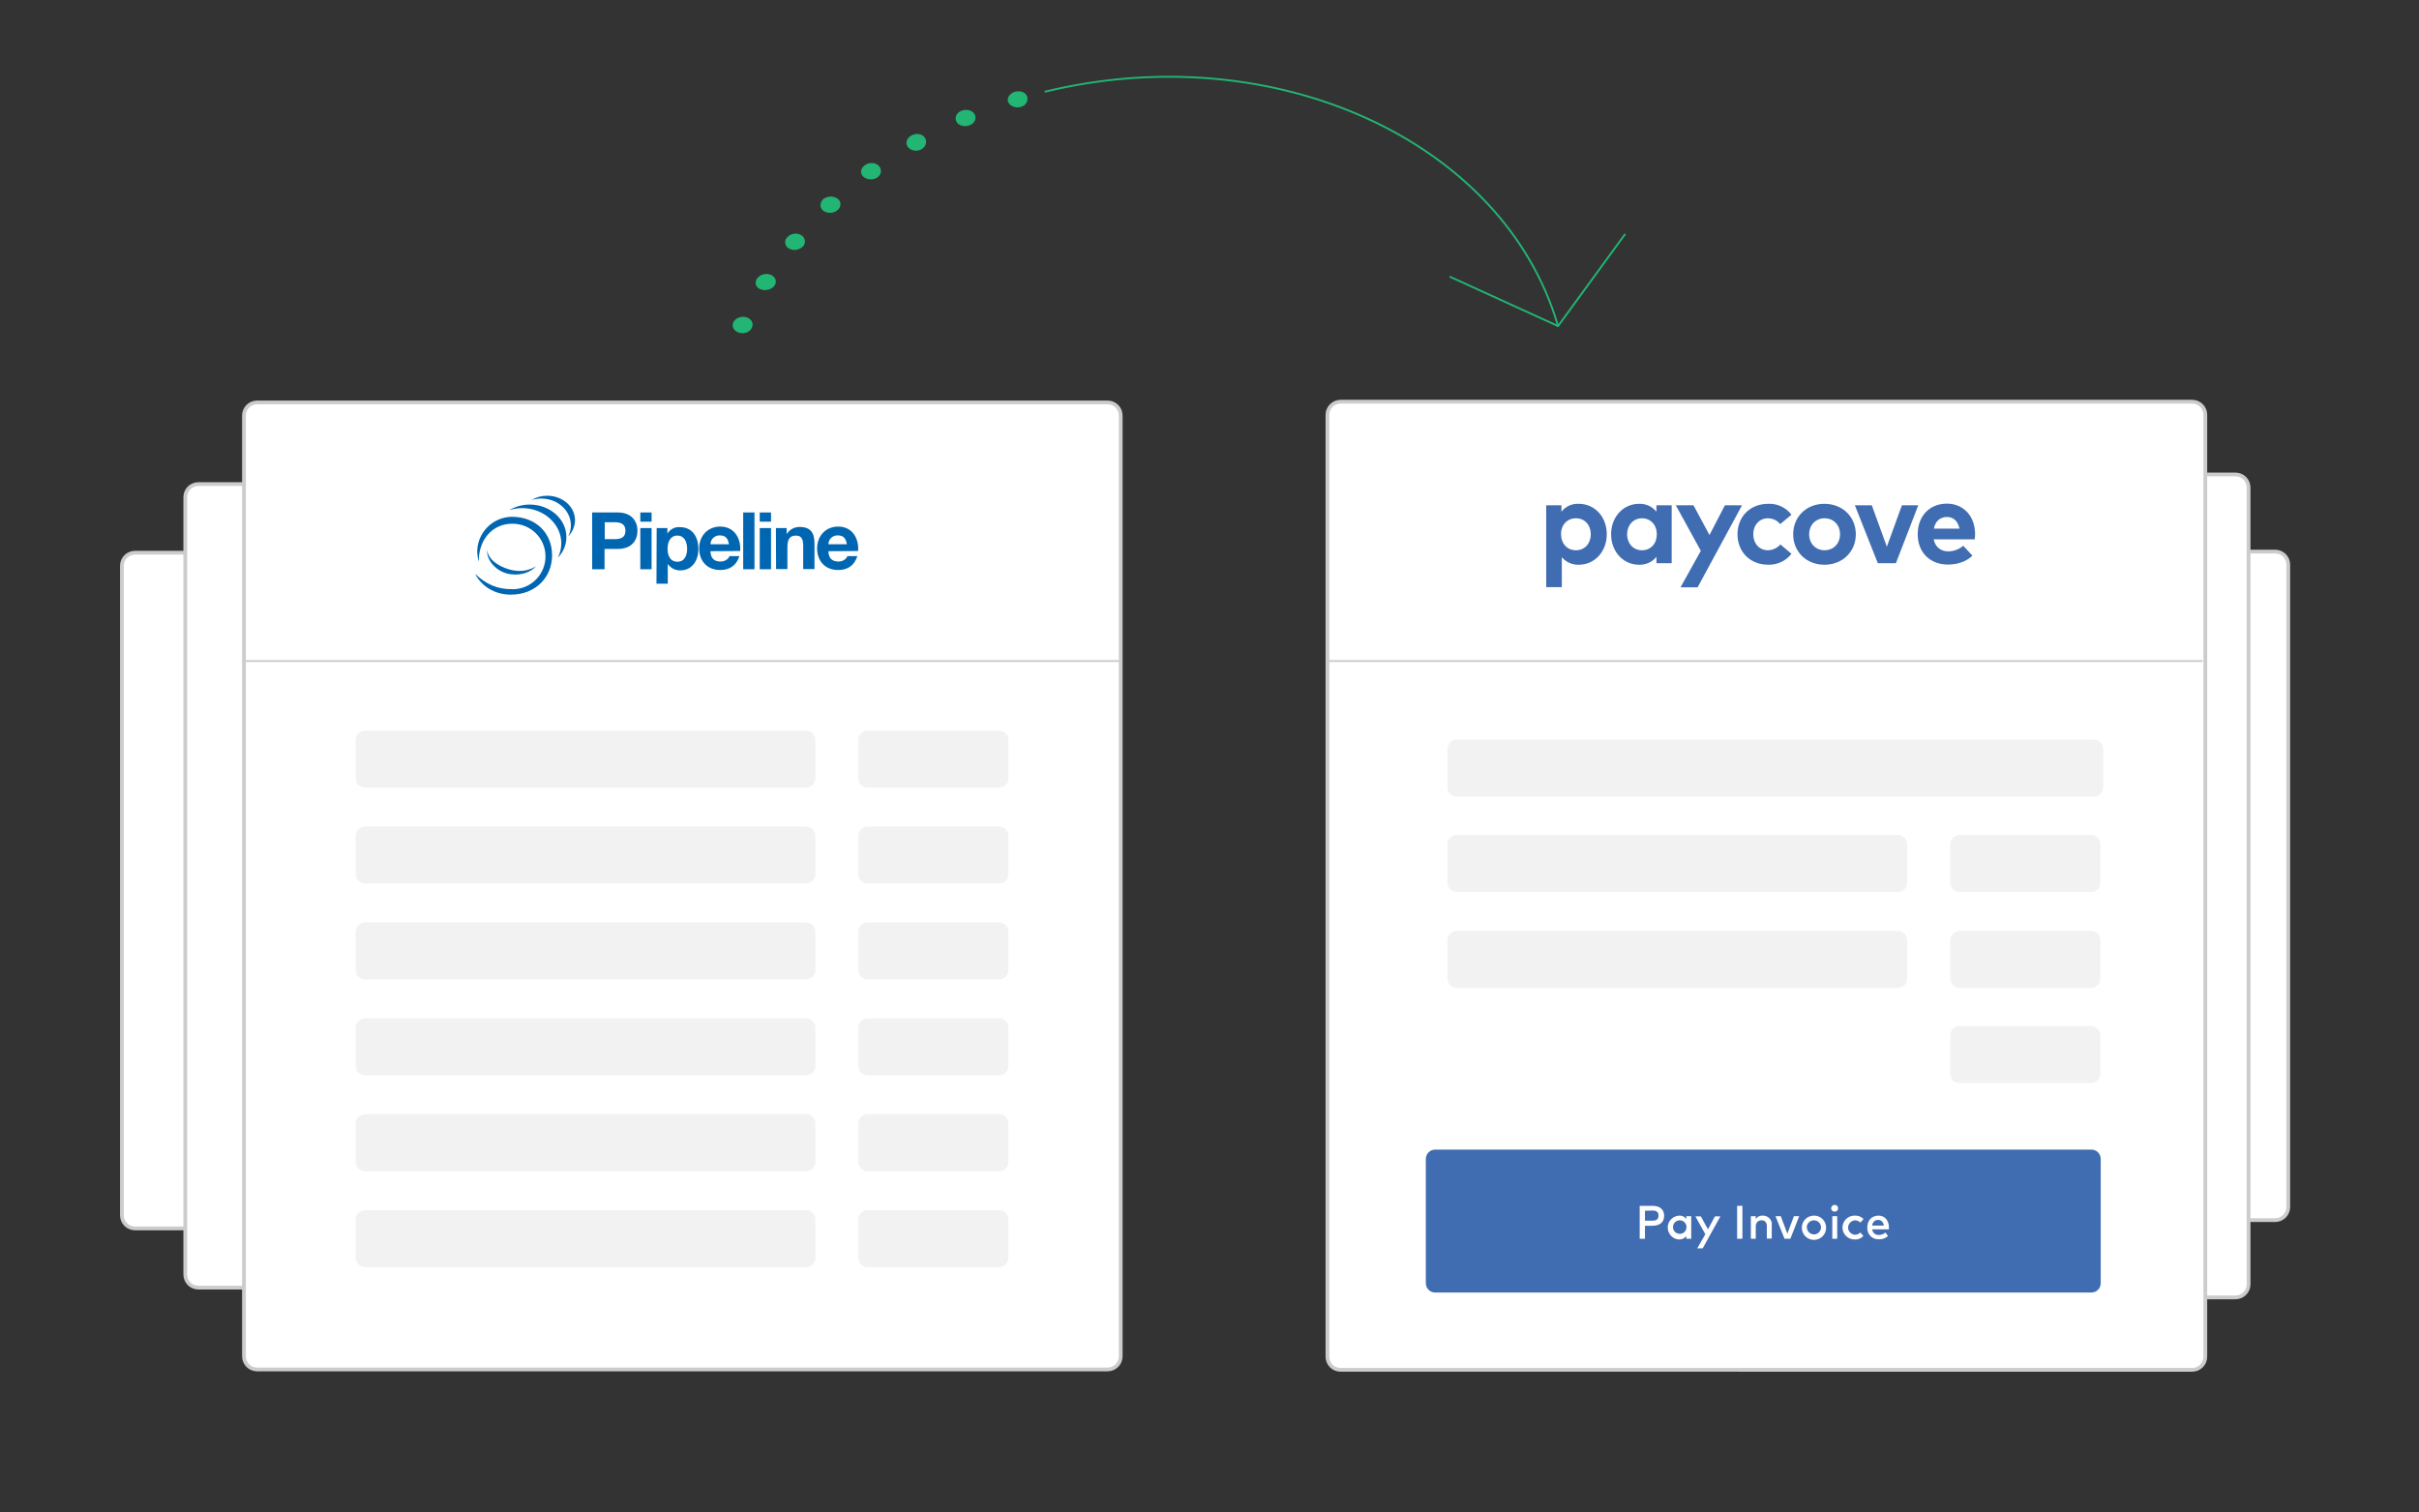 <?xml version="1.0" encoding="utf-8"?>
<!-- Generator: Adobe Illustrator 26.0.3, SVG Export Plug-In . SVG Version: 6.00 Build 0)  -->
<svg version="1.1" id="Layer_1" xmlns="http://www.w3.org/2000/svg" xmlns:xlink="http://www.w3.org/1999/xlink" x="0px" y="0px"
	 viewBox="0 0 1286 804" style="enable-background:new 0 0 1286 804;" xml:space="preserve">
<rect x="0" y="0" width="1286" height="804" fill="#333333" stroke="none"/>
<style type="text/css">
	.st0{fill:#FFFFFF;}
	.st1{fill:none;stroke:#CCCCCC;stroke-width:2;stroke-miterlimit:10;}
	.st2{fill:none;stroke:#CCCCCC;stroke-miterlimit:10;}
	.st3{fill:#F2F2F2;}
	.st4{fill:#406DB1;}
	.st5{fill:none;}
	.st6{fill:#22B573;}
	.st7{fill:none;stroke:#22B573;stroke-miterlimit:10;}
	.st8{fill:#0066B2;}
</style>
<path class="st0" d="M901.3,293.3h308.2c3.9,0,7,3.1,7,7v341.5c0,3.9-3.1,7-7,7H901.3c-3.9,0-7-3.1-7-7V300.3
	C894.3,296.4,897.4,293.3,901.3,293.3z"/>
<path class="st1" d="M901.3,293.3h308.2c3.9,0,7,3.1,7,7v341.5c0,3.9-3.1,7-7,7H901.3c-3.9,0-7-3.1-7-7V300.3
	C894.3,296.4,897.4,293.3,901.3,293.3z"/>
<path class="st0" d="M805.8,252.3h382.6c3.9,0,7,3.1,7,7v423.6c0,3.9-3.1,7-7,7H805.8c-3.9,0-7-3.1-7-7V259.3
	C798.8,255.4,802,252.3,805.8,252.3z"/>
<path class="st1" d="M805.8,252.3h382.6c3.9,0,7,3.1,7,7v423.6c0,3.9-3.1,7-7,7H805.8c-3.9,0-7-3.1-7-7V259.3
	C798.8,255.4,802,252.3,805.8,252.3z"/>
<path class="st0" d="M71.8,293.9h311.7c3.9,0,7,3.1,7,7v345.3c0,3.9-3.1,7-7,7H71.8c-3.9,0-7-3.1-7-7V300.9
	C64.8,297,67.9,293.9,71.8,293.9z"/>
<path class="st1" d="M71.8,293.9h311.7c3.9,0,7,3.1,7,7v345.3c0,3.9-3.1,7-7,7H71.8c-3.9,0-7-3.1-7-7V300.9
	C64.8,297,67.9,293.9,71.8,293.9z"/>
<path class="st0" d="M105.5,257.4h373.4c3.9,0,7,3.1,7,7v413.3c0,3.9-3.1,7-7,7H105.5c-3.9,0-7-3.1-7-7V264.4
	C98.5,260.5,101.6,257.4,105.5,257.4z"/>
<path class="st1" d="M105.5,257.4h373.4c3.9,0,7,3.1,7,7v413.3c0,3.9-3.1,7-7,7H105.5c-3.9,0-7-3.1-7-7V264.4
	C98.5,260.5,101.6,257.4,105.5,257.4z"/>
<path class="st0" d="M595.8,721.2c0,3.9-3.1,7-7,7H136.7c-3.9,0-7-3.1-7-7V221c0-3.9,3.1-7,7-7h452.1c3.9,0,7,3.1,7,7V721.2
	L595.8,721.2z"/>
<path class="st1" d="M595.8,721.2c0,3.9-3.1,7-7,7H136.7c-3.9,0-7-3.1-7-7V221c0-3.9,3.1-7,7-7h452.1c3.9,0,7,3.1,7,7V721.2
	L595.8,721.2z"/>
<line class="st2" x1="595" y1="351.5" x2="130" y2="351.5"/>
<path class="st0" d="M712.7,213.6h452.7c3.9,0,7,3.1,7,7v500.8c0,3.9-3.1,7-7,7H712.7c-3.9,0-7-3.1-7-7V220.6
	C705.7,216.8,708.8,213.6,712.7,213.6z"/>
<path class="st1" d="M712.7,213.6h452.7c3.9,0,7,3.1,7,7v500.8c0,3.9-3.1,7-7,7H712.7c-3.9,0-7-3.1-7-7V220.6
	C705.7,216.8,708.8,213.6,712.7,213.6z"/>
<line class="st2" x1="1171" y1="351.5" x2="706" y2="351.5"/>
<path class="st3" d="M774.5,393.3h338.6c2.8,0,5,2.2,5,5v20.3c0,2.8-2.2,5-5,5H774.5c-2.8,0-5-2.2-5-5v-20.3
	C769.5,395.6,771.8,393.3,774.5,393.3z"/>
<path class="st3" d="M774.5,444h234.4c2.8,0,5,2.2,5,5v20.3c0,2.8-2.2,5-5,5H774.5c-2.8,0-5-2.2-5-5V449
	C769.5,446.2,771.8,444,774.5,444z"/>
<path class="st3" d="M1041.8,444h69.8c2.8,0,5,2.2,5,5v20.3c0,2.8-2.2,5-5,5h-69.8c-2.8,0-5-2.2-5-5V449
	C1036.8,446.2,1039,444,1041.8,444z"/>
<path class="st3" d="M774.5,495h234.4c2.8,0,5,2.2,5,5v20.3c0,2.8-2.2,5-5,5H774.5c-2.8,0-5-2.2-5-5V500
	C769.5,497.3,771.8,495,774.5,495z"/>
<path class="st3" d="M1041.8,495h69.8c2.8,0,5,2.2,5,5v20.3c0,2.8-2.2,5-5,5h-69.8c-2.8,0-5-2.2-5-5V500
	C1036.8,497.3,1039,495,1041.8,495z"/>
<path class="st3" d="M194.1,388.5h234.4c2.8,0,5,2.2,5,5v20.3c0,2.8-2.2,5-5,5H194.1c-2.8,0-5-2.2-5-5v-20.3
	C189.1,390.7,191.3,388.5,194.1,388.5z"/>
<path class="st3" d="M461.3,388.5h69.8c2.8,0,5,2.2,5,5v20.3c0,2.8-2.2,5-5,5h-69.8c-2.8,0-5-2.2-5-5v-20.3
	C456.3,390.7,458.5,388.5,461.3,388.5z"/>
<path class="st3" d="M194.1,439.5h234.4c2.8,0,5,2.2,5,5v20.3c0,2.8-2.2,5-5,5H194.1c-2.8,0-5-2.2-5-5v-20.3
	C189.1,441.8,191.3,439.5,194.1,439.5z"/>
<path class="st3" d="M461.3,439.5h69.8c2.8,0,5,2.2,5,5v20.3c0,2.8-2.2,5-5,5h-69.8c-2.8,0-5-2.2-5-5v-20.3
	C456.3,441.8,458.5,439.5,461.3,439.5z"/>
<path class="st3" d="M194.1,490.5h234.4c2.8,0,5,2.2,5,5v20.3c0,2.8-2.2,5-5,5H194.1c-2.8,0-5-2.2-5-5v-20.3
	C189.1,492.7,191.3,490.5,194.1,490.5z"/>
<path class="st3" d="M461.3,490.5h69.8c2.8,0,5,2.2,5,5v20.3c0,2.8-2.2,5-5,5h-69.8c-2.8,0-5-2.2-5-5v-20.3
	C456.3,492.7,458.5,490.5,461.3,490.5z"/>
<path class="st3" d="M194.1,541.5h234.4c2.8,0,5,2.2,5,5v20.3c0,2.8-2.2,5-5,5H194.1c-2.8,0-5-2.2-5-5v-20.3
	C189.1,543.8,191.3,541.5,194.1,541.5z"/>
<path class="st3" d="M461.3,541.5h69.8c2.8,0,5,2.2,5,5v20.3c0,2.8-2.2,5-5,5h-69.8c-2.8,0-5-2.2-5-5v-20.3
	C456.3,543.8,458.5,541.5,461.3,541.5z"/>
<path class="st3" d="M194.1,592.5h234.4c2.8,0,5,2.2,5,5v20.3c0,2.8-2.2,5-5,5H194.1c-2.8,0-5-2.2-5-5v-20.3
	C189.1,594.7,191.3,592.5,194.1,592.5z"/>
<path class="st3" d="M461.3,592.5h69.8c2.8,0,5,2.2,5,5v20.3c0,2.8-2.2,5-5,5h-69.8c-2.8,0-5-2.2-5-5v-20.3
	C456.3,594.7,458.5,592.5,461.3,592.5z"/>
<path class="st3" d="M194.1,643.5h234.4c2.8,0,5,2.2,5,5v20.3c0,2.8-2.2,5-5,5H194.1c-2.8,0-5-2.2-5-5v-20.3
	C189.1,645.8,191.3,643.5,194.1,643.5z"/>
<path class="st3" d="M461.3,643.5h69.8c2.8,0,5,2.2,5,5v20.3c0,2.8-2.2,5-5,5h-69.8c-2.8,0-5-2.2-5-5v-20.3
	C456.3,645.8,458.5,643.5,461.3,643.5z"/>
<path class="st3" d="M1041.8,545.6h69.8c2.8,0,5,2.2,5,5v20.3c0,2.8-2.2,5-5,5h-69.8c-2.8,0-5-2.2-5-5v-20.3
	C1036.8,547.8,1039,545.6,1041.8,545.6z"/>
<path class="st4" d="M763,611.3h348.8c2.8,0,5,2.2,5,5v66c0,2.8-2.2,5-5,5H763c-2.8,0-5-2.2-5-5v-66
	C758,613.5,760.2,611.3,763,611.3z"/>
<path class="st0" d="M874.5,651.8v6.9h-2.8v-17.5h6.8c4,0,6.2,2,6.2,5.3s-2.2,5.3-6.2,5.3L874.5,651.8L874.5,651.8z M874.5,643.8
	v5.3h3.9c2.3,0,3.3-0.8,3.3-2.7s-1-2.7-3.3-2.7L874.5,643.8L874.5,643.8z"/>
<path class="st0" d="M899.1,658.7h-2.6v-1.4c-0.9,1.2-2.3,1.8-3.8,1.8c-3.5-0.1-6.2-3.1-6.1-6.6c0.1-3.3,2.8-5.9,6.1-6.1
	c1.5-0.1,2.9,0.6,3.8,1.8v-1.5h2.6V658.7L899.1,658.7z M889.4,652.7c0.1,2,1.8,3.5,3.8,3.4c2-0.1,3.5-1.8,3.4-3.8
	c-0.1-1.9-1.7-3.4-3.6-3.4c-2,0-3.6,1.6-3.6,3.6C889.4,652.5,889.4,652.6,889.4,652.7L889.4,652.7z"/>
<path class="st0" d="M905.2,663.8h-2.9l4.3-7.5l-5.3-9.5h2.9l3.8,6.9l3.7-6.9h2.9L905.2,663.8z"/>
<path class="st0" d="M926.3,658.7h-2.8v-17.5h2.8V658.7L926.3,658.7z"/>
<path class="st0" d="M941.9,651.1v7.5h-2.6V652c0-2-1-3.1-2.8-3.1c-1.7-0.1-3,1.2-3.1,2.9c0,0.1,0,0.2,0,0.3v6.6h-2.6v-12h2.6v1.5
	c0.8-1.2,2.2-1.9,3.7-1.8c2.5-0.1,4.7,1.8,4.9,4.4C941.9,650.9,941.9,651,941.9,651.1z"/>
<path class="st0" d="M951.8,658.7h-3.1l-4.8-12h2.8l3.5,9.3l3.5-9.3h2.8L951.8,658.7z"/>
<path class="st0" d="M970.8,652.7c0.1,3.6-2.7,6.5-6.3,6.6c-3.6,0.1-6.5-2.7-6.6-6.3s2.7-6.5,6.3-6.6c0,0,0.1,0,0.1,0
	c3.4-0.1,6.3,2.6,6.5,6C970.8,652.5,970.8,652.6,970.8,652.7z M960.6,652.7c0,2.1,1.8,3.7,3.8,3.7c2.1,0,3.7-1.8,3.7-3.8
	c0-2-1.7-3.7-3.8-3.7c-2,0-3.7,1.6-3.8,3.6C960.6,652.5,960.6,652.6,960.6,652.7z"/>
<path class="st0" d="M977.2,642.5c0,1-0.8,1.8-1.8,1.8c0,0,0,0-0.1,0c-1,0-1.8-0.8-1.8-1.7c0,0,0-0.1,0-0.1c0-1,0.8-1.8,1.8-1.8
	c0,0,0,0,0.1,0C976.4,640.7,977.2,641.5,977.2,642.5C977.2,642.5,977.2,642.5,977.2,642.5z M976.7,658.7h-2.6v-12h2.6V658.7z"/>
<path class="st0" d="M990.7,648.3l-1.7,1.8c-0.8-0.8-1.8-1.2-2.9-1.2c-2.1,0.2-3.7,2-3.6,4.1c0.1,1.9,1.7,3.4,3.6,3.6
	c1.1,0,2.2-0.5,2.9-1.2l1.6,1.8c-1.1,1.3-2.8,2-4.5,1.9c-3.5,0.1-6.4-2.6-6.6-6.1c-0.1-3.5,2.6-6.4,6.1-6.6c0.2,0,0.3,0,0.5,0
	C987.9,646.3,989.6,647,990.7,648.3z"/>
<path class="st0" d="M1004.2,652.7c0,0.3,0,0.7,0,1h-8.9c0.2,1.8,1.8,3.2,3.6,3c1.3,0,2.5-0.5,3.5-1.3l1.3,1.9
	c-1.4,1.2-3.1,1.8-4.9,1.7c-3.3,0.1-6-2.4-6.1-5.7c0-0.2,0-0.4,0-0.6c0-3.8,2.4-6.3,6-6.3C1001.9,646.4,1004.2,648.9,1004.2,652.7z
	 M995.3,651.7h6.2c-0.3-1.9-1.4-3-3-3C996.8,648.6,995.4,649.9,995.3,651.7C995.3,651.7,995.3,651.7,995.3,651.7L995.3,651.7z"/>
<polygon class="st5" points="544.7,47.3 534.4,50.3 537.7,58.4 547.6,55.6 "/>
<path class="st6" d="M539.5,48.8c2.9-0.8,5.9,0.3,6.6,2.6s-0.8,4.8-3.5,5.5s-5.7-0.4-6.6-2.6S536.7,49.7,539.5,48.8z"/>
<path class="st5" d="M516.1,57l-5,1.9c-1.1,0.4-2.3,0.9-3.4,1.5l-1.5,0.7l4.6,7.6l1.4-0.7c1-0.5,2.1-1,3.2-1.4l4.8-1.8L516.1,57z"/>
<path class="st6" d="M511.1,58.9c2.8-1.1,6-0.2,7.1,2s-0.1,4.7-2.7,5.7s-5.6,0.4-6.9-1.7S508.3,60,511.1,58.9z"/>
<polygon class="st5" points="488.9,69.4 479.8,74.8 485.7,81.8 494.3,76.7 "/>
<path class="st6" d="M484.4,72.1c2.5-1.5,5.8-1,7.2,1s0.8,4.8-1.6,6.2c-2.3,1.4-5.3,1-7.2-0.9C481.1,76.3,481.9,73.6,484.4,72.1z"/>
<polygon class="st5" points="464,84.9 455.5,90.9 462.5,97.2 470.5,91.4 "/>
<path class="st6" d="M459.7,87.9c2.3-1.7,5.7-1.6,7.5,0.3c1.5,1.5,1.5,4,0,5.5c-0.2,0.2-0.5,0.4-0.7,0.6c-2.3,1.6-5.3,1.4-7.5-0.3
	C457.1,92.3,457.4,89.6,459.7,87.9z"/>
<path class="st5" d="M441.3,102.7l-3.9,3.3c-1.9,1.7-3.5,3.5-3.5,3.5l8,5.4c0,0,1.6-1.8,3.4-3.4l3.7-3.2L441.3,102.7z"/>
<path class="st6" d="M437.5,106c2.2-1.8,5.3-2,7.7-0.4c1.7,1.1,2.1,3.4,1,5.1c-0.2,0.3-0.5,0.6-0.8,0.9c-2,1.8-5,2.1-7.4,0.7
	c-1.8-1.1-2.4-3.5-1.2-5.3C436.9,106.6,437.2,106.3,437.5,106z"/>
<polygon class="st5" points="421.5,122.5 415.4,130.1 424.1,134.6 430,127.3 "/>
<path class="st6" d="M418.4,126.3c1.8-2.1,4.9-2.7,7.3-1.4c2,1,2.8,3.3,1.8,5.3c-0.1,0.3-0.3,0.5-0.5,0.7c-1.9,2-4.8,2.6-7.3,1.4
	c-1.9-0.8-2.8-3.1-2-5C417.9,126.9,418.1,126.6,418.4,126.3z"/>
<polygon class="st5" points="405,144.2 399.8,152.3 409.3,155.7 414.3,148.1 "/>
<path class="st6" d="M402.4,148.2c1.7-2.3,4.6-3.1,7.3-2.1c2.6,1.1,3.5,3.6,2.1,5.7s-4.6,3-7.3,2.1S401,150.5,402.4,148.2z"/>
<path class="st5" d="M391.8,167.3c0,0-1.2,2.1-2.1,4.2s-1.7,4.3-1.7,4.3l10,2.4l1.6-4.1c0.9-2,2-4,2-4L391.8,167.3z"/>
<path class="st6" d="M389.8,171.5c1-2.4,4.3-3.6,7-2.8s3.9,3.1,3,5.4s-3.8,3.6-6.6,2.9S388.8,173.9,389.8,171.5z"/>
<polygon class="st5" points="494,173.5 492.7,180.6 499.6,181.9 501,175.1 "/>
<path class="st7" d="M555.4,48.8c122-29.7,244.2,26.1,272.9,124.6"/>
<polyline class="st7" points="864,124.4 828.3,173.4 770.7,147.1 "/>
<path class="st4" d="M854.2,284.1c0,9.2-6.4,16.2-14.9,16.2c-3.5,0.1-6.8-1.4-9-4v15.9H822v-43.5h8.1v3.4c2.2-2.8,5.6-4.4,9.2-4.2
	C847.8,267.9,854.2,274.8,854.2,284.1z M829.9,284.1c0,4.9,3.2,8.5,7.9,8.5c4.9,0,7.9-3.8,7.9-8.5s-3-8.5-7.9-8.5
	C833.1,275.6,829.8,279.2,829.9,284.1L829.9,284.1z"/>
<path class="st4" d="M888.7,299.5h-8.1v-3.4c-2.2,2.8-5.7,4.3-9.2,4.2c-8.5,0-14.9-7-14.9-16.2s6.4-16.2,14.9-16.2
	c3.6-0.1,7,1.4,9.2,4.2v-3.4h8.1V299.5L888.7,299.5z M865,284.1c0,4.7,3.1,8.5,7.9,8.5s7.9-3.6,7.9-8.5s-3.2-8.5-7.9-8.5
	S865,279.4,865,284.1z"/>
<path class="st4" d="M902.5,312.3h-9.1l10.8-19.4l-13.3-24.2h9.4l8.5,15.8l8.2-15.8h9.1L902.5,312.3z"/>
<path class="st4" d="M952.4,273.7l-6,5c-1.6-2-4-3.1-6.6-3.1c-4.3,0-7.7,3.4-7.7,8.5s3.4,8.5,7.7,8.5c2.6,0,5-1.2,6.7-3.1l5.9,5
	c-3,3.8-7.5,5.9-12.3,5.8c-9.8,0-16.4-6.9-16.4-16.2s6.6-16.2,16.4-16.2C944.9,267.7,949.5,269.9,952.4,273.7z"/>
<path class="st4" d="M986.6,284.1c0,9.3-7.1,16.2-16.7,16.2s-16.6-6.9-16.6-16.2s7-16.2,16.6-16.2S986.6,274.8,986.6,284.1z
	 M961.8,284.1c0,5,3.5,8.5,8.2,8.5s8.2-3.5,8.2-8.5s-3.5-8.5-8.2-8.5S961.8,279.1,961.8,284.1L961.8,284.1z"/>
<path class="st4" d="M1007.9,299.5h-9.6l-12.2-30.8h9l8,22l8-22h8.7L1007.9,299.5z"/>
<path class="st4" d="M1050,284c0,0.9-0.1,1.9-0.2,2.8H1028c0.9,4.4,4,6.4,7.9,6.4c2.9-0.1,5.6-1.1,7.8-3l4.9,5.3
	c-3.5,3.2-7.9,4.7-13.1,4.7c-9.4,0-16-6.4-16-16.1s6.3-16.3,15.6-16.3C1043.9,267.9,1050,274.5,1050,284z M1028.1,281.1h13.6
	c-0.8-3.9-3.1-6.2-6.7-6.2C1031.1,275,1028.8,277.4,1028.1,281.1L1028.1,281.1z"/>
<path class="st8" d="M314.8,272.5h13.6c7.5,0,10.5,4.8,10.5,9.7s-2.9,9.7-10.5,9.7h-7v10.8h-6.6L314.8,272.5L314.8,272.5
	L314.8,272.5z M321.5,286.7h5.2c3.1,0,5.8-0.7,5.8-4.5s-2.8-4.5-5.8-4.5h-5.2V286.7L321.5,286.7z"/>
<path class="st8" d="M346.4,277.4h-6v-4.9h6V277.4z M340.4,280.8h6v21.9h-6V280.8L340.4,280.8z"/>
<path class="st8" d="M349.1,280.8h5.7v2.8h0.1c1.4-2.2,3.9-3.5,6.5-3.3c6.9,0,9.9,5.5,9.9,11.7c0,5.8-3.2,11.3-9.6,11.3
	c-2.6,0.1-5.1-1.2-6.6-3.3h-0.1v10.4h-6L349.1,280.8L349.1,280.8L349.1,280.8z M365.3,291.8c0-3.5-1.4-7-5.2-7c-3.8,0-5.2,3.5-5.2,7
	s1.3,6.9,5.2,6.9C364,298.7,365.3,295.3,365.3,291.8L365.3,291.8z"/>
<path class="st8" d="M377.7,293.1c0.1,3.8,2,5.5,5.4,5.5c2.4,0,4.3-1.5,4.7-2.9h5.3c-1.7,5.2-5.3,7.4-10.2,7.4
	c-6.9,0-11.2-4.7-11.2-11.5c0-6.6,4.5-11.6,11.2-11.6c7.5,0,11.1,6.3,10.6,13L377.7,293.1L377.7,293.1L377.7,293.1L377.7,293.1z
	 M387.5,289.3c-0.5-3.1-1.9-4.6-4.8-4.6c-2.6-0.1-4.8,1.8-5,4.5c0,0.1,0,0.1,0,0.2H387.5L387.5,289.3z"/>
<path class="st8" d="M395.1,272.5h6v30.2h-6V272.5z"/>
<path class="st8" d="M409.9,277.4h-6v-4.9h6V277.4z M403.9,280.8h6v21.9h-6V280.8z"/>
<path class="st8" d="M412.5,280.8h5.7v3.1h0.1c1.4-2.3,4-3.7,6.7-3.7c6.4,0,8,3.6,8,9v13.4h-6v-12.4c0-3.6-1-5.4-3.8-5.4
	c-3.3,0-4.6,1.8-4.6,6.3v11.5h-6L412.5,280.8L412.5,280.8L412.5,280.8z"/>
<path class="st8" d="M440.4,293.1c0.1,3.8,2,5.5,5.4,5.5c2.4,0,4.3-1.5,4.7-2.9h5.3c-1.7,5.2-5.3,7.4-10.2,7.4
	c-6.9,0-11.2-4.7-11.2-11.5c0-6.6,4.5-11.6,11.2-11.6c7.5,0,11.1,6.3,10.6,13L440.4,293.1L440.4,293.1L440.4,293.1L440.4,293.1z
	 M450.2,289.3c-0.5-3.1-1.9-4.6-4.8-4.6c-2.6-0.1-4.8,1.8-5,4.5c0,0.1,0,0.1,0,0.2H450.2L450.2,289.3z"/>
<path class="st8" d="M254.5,298.6c0-12.4,7.9-20.1,17.7-20.1c9.6-0.2,17.6,7.4,17.8,17c0.2,9.6-7.4,17.6-17,17.8c-0.3,0-0.6,0-0.8,0
	c-7.8,0-13.6-2.5-19.6-8.1c3.4,6.5,10.3,11,19,11c13.2,0,21.9-9.3,21.9-20.9s-8.3-20.5-21.5-20.5c-10.2,0.2-18.4,8.6-18.3,18.8
	C253.8,295.3,254,297,254.5,298.6z"/>
<path class="st8" d="M285,301c-2.7,3.2-7.6,5-13.1,4.4c-7.8-0.8-13.5-7.5-12.9-13.2c0,0-0.4,5.9,9.4,9.8
	C278.7,306.1,285,301,285,301z"/>
<path class="st8" d="M301.1,285.5c0-9.5-8.8-17.2-19.5-17.2c-3.8,0-7.6,1-10.9,3c2.2-0.7,4.5-1.1,6.9-1.1c11.4,0,20.8,8.4,20.8,18.7
	c0,2.6-0.6,5.2-1.8,7.6C299.5,293.6,301.1,289.7,301.1,285.5z"/>
<path class="st8" d="M305.7,276.7c0-7.3-6.6-13.1-14.9-13.1c-2.9,0-5.8,0.8-8.3,2.3c1.7-0.5,3.5-0.8,5.2-0.8
	c8.8,0,15.8,6.4,15.8,14.3c0,2-0.5,4-1.4,5.8C304.4,282.9,305.6,279.8,305.7,276.7z"/>
</svg>
